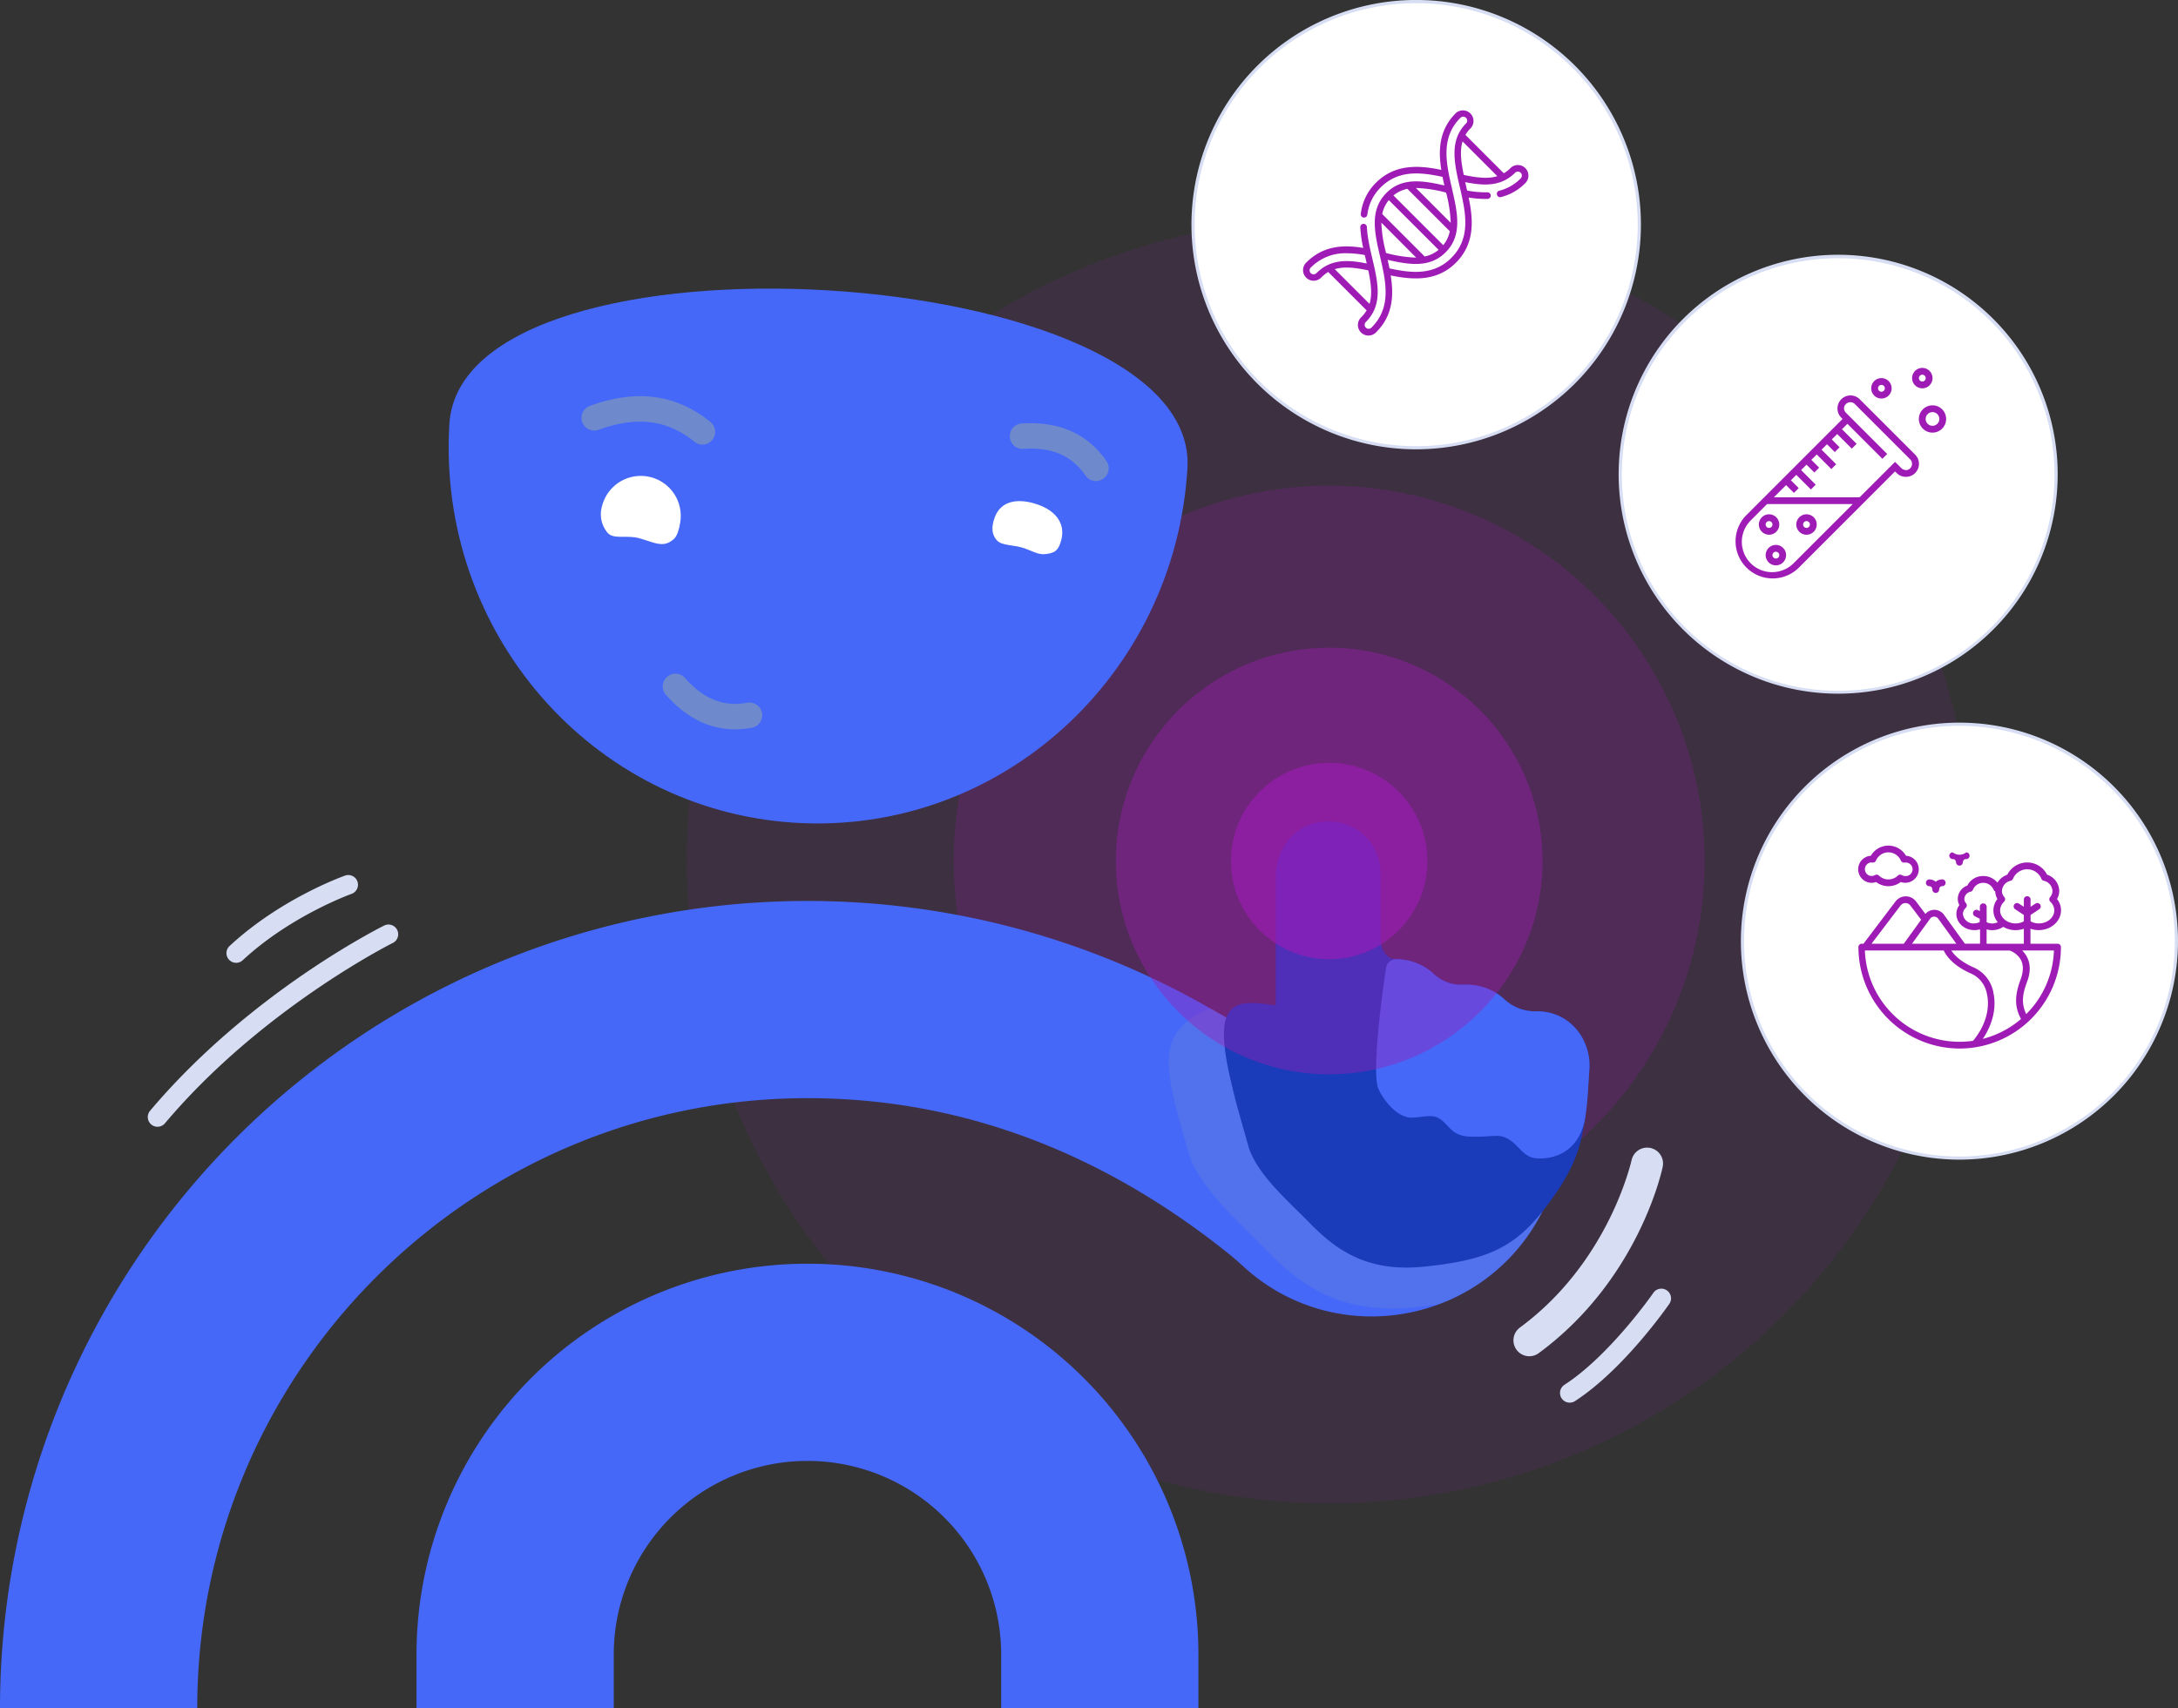 <svg xmlns="http://www.w3.org/2000/svg" viewBox="0 0 684.61 537.08"><rect x="0" y="0" width="684.61" height="537.08" fill="#333333" stroke="none"/><defs><style>.cls-1{isolation:isolate;}.cls-10,.cls-11,.cls-13,.cls-2,.cls-3{fill:#9e1cb5;}.cls-2{opacity:0.1;}.cls-3{opacity:0.2;}.cls-4{fill:#4568f9;}.cls-5{fill:#6e89cc;}.cls-12,.cls-5{mix-blend-mode:multiply;}.cls-6{opacity:0.3;}.cls-7{fill:#1a3bba;}.cls-8{fill:#fff;}.cls-12,.cls-9{fill:#d7def4;}.cls-10{opacity:0.4;}.cls-11{opacity:0.6;}</style></defs><g class="cls-1"><g id="Layer_2" data-name="Layer 2"><g id="Layer_1-2" data-name="Layer 1"><circle class="cls-2" cx="417.8" cy="270.71" r="201.94"></circle><circle class="cls-3" cx="417.8" cy="270.71" r="118.03"></circle><path id="Path_1901" data-name="Path 1901" class="cls-4" d="M250.09,258.69c64.1,3.85,119.24-46.05,123.16-111.44v0c3.92-65.34-228.08-79.25-232-13.91S186,254.78,250,258.69Z"></path><path class="cls-4" d="M419.58,327.39c-15.66,4-22.84-1.06-40.34-11A253.86,253.86,0,0,0,0,537.08H62c0-105.77,86.05-191.81,191.81-191.81,49.19,0,93.25,17.73,131.7,48.36,1.79,1.42,3.51,2.9,5.17,4.42,29.29,27,76.26,18.35,94.17-17.2h0Z"></path><path class="cls-4" d="M192.92,537.08V520.21a60.89,60.89,0,1,1,121.78,0v16.87h62V520.21a122.89,122.89,0,1,0-245.78,0v16.87Z"></path><path class="cls-5" d="M220.8,139.79a3.94,3.94,0,0,1-2.52-.9c-8.53-6.92-18.11-8.12-30.13-3.76a4,4,0,1,1-2.73-7.52c14.72-5.34,27.12-3.68,37.9,5.08a4,4,0,0,1-2.52,7.1Z"></path><path class="cls-5" d="M344.51,151.25a4,4,0,0,1-3.3-1.73c-4.35-6.3-10.56-9-19.53-8.38a4,4,0,0,1-.51-8c11.72-.74,20.68,3.22,26.62,11.82a4,4,0,0,1-3.28,6.28Z"></path><path class="cls-5" d="M231.13,229.32c-8.17,0-15.53-3.67-21.93-11a4,4,0,0,1,6-5.28c5.93,6.76,12.2,9.27,19.74,7.9a4,4,0,0,1,1.43,7.87A29.8,29.8,0,0,1,231.13,229.32Z"></path><g class="cls-6"><path class="cls-5" d="M367.38,333.09c-.23,8,3.37,19.07,6.08,28.86,3.09,11.2,16.08,22.41,24.25,30.74,9.39,9.57,21.8,20.72,46.14,18.39,2.95-.28,5.7-.6,8.3-1a59.55,59.55,0,0,0,32.7-29.26h0l-65.27-53.46c-15.28,3.91-22.49-.83-39.08-10.32C373.68,319.82,367.63,324,367.38,333.09Z"></path></g><path class="cls-7" d="M417.5,258.26c-9.66,0-16.51,7.85-16.51,17.5v40.37c-12.54-1.9-19.92-2.12-14.42,22.32,2,8.91,3.67,14.09,5.77,21.69,2.4,8.7,12.48,17.4,18.83,23.87,7.29,7.43,16.92,16.09,35.82,14.28,19.87-1.9,28.71-5.87,37.86-17.44,4.82-6.1,10-13.58,12.08-22.41a92,92,0,0,0,2.12-14.5l.49-7a20.63,20.63,0,0,0,0-3.85c-1-8.52-7.52-15.12-16.37-15.12h-.44a14.09,14.09,0,0,1-9.88-3.81,17.44,17.44,0,0,0-11.77-4.57c-.35,0-.69,0-1,0a12.43,12.43,0,0,1-9.26-3.25,17.43,17.43,0,0,0-12-4.76c-1.67,0-4.87-1.13-4.87-7.32V281c0-4.45,0-5.48,0-6.51h0a16.17,16.17,0,0,0-16.41-16.21Z"></path><path class="cls-4" d="M499.54,336.93a20.63,20.63,0,0,0,0-3.85c-1-8.52-7.52-15.12-16.37-15.12h-.44a14.09,14.09,0,0,1-9.88-3.81,17.44,17.44,0,0,0-11.77-4.57c-.35,0-.69,0-1,0a12.43,12.43,0,0,1-9.26-3.25,17.43,17.43,0,0,0-12-4.76,3.19,3.19,0,0,0-3.16,2.88c-.49,3-4.79,32.43-2.37,37.93,1.47,3.33,5.73,9,10.37,9,2.9,0,5.84-.95,7.85-.14,3.8,1.52,4.13,5.76,10.08,6.09s8.9-.73,11.23.18c4.73,1.85,5.45,6.53,10.57,6.72,4.59.18,12.57-1.55,14.8-12.17q.63-4,.91-8.12Z"></path><path id="Path_1904" data-name="Path 1904" class="cls-8" d="M213.64,165.32c-.67,2.64-1,3.74-2.87,4.93-2.82,1.83-5.68.12-9.75-1s-8.15.41-10-1.7a9,9,0,0,1-1.77-8.47,12.56,12.56,0,0,1,24.34,6.22Z"></path><path id="Path_1904-2" data-name="Path 1904" class="cls-8" d="M333.28,170.82c-.81,2.26-1.74,2.84-3.63,3.24-2.86.6-3.95-.3-7.43-1.6s-7.18-.74-8.86-2.56-1.78-4.2-.72-7.14c2.06-5.77,8-6.12,13.75-4.06s8.95,6.35,6.89,12.12Z"></path><path class="cls-9" d="M49.54,354.26a3,3,0,0,1-2-.72,3.06,3.06,0,0,1-.37-4.3C78.3,312.34,119,291.89,120.75,291a3.05,3.05,0,0,1,2.72,5.47c-.41.2-41.35,20.77-71.59,56.67A3.06,3.06,0,0,1,49.54,354.26Z"></path><path class="cls-9" d="M74.24,302.72a3.05,3.05,0,0,1-2.08-5.29c16.06-14.91,35.58-21.88,36.4-22.17a3.05,3.05,0,0,1,2,5.76c-.19.07-19.17,6.86-34.27,20.89A3.08,3.08,0,0,1,74.24,302.72Z"></path><circle class="cls-10" cx="417.8" cy="270.71" r="67.06"></circle><circle class="cls-11" cx="417.8" cy="270.71" r="30.88"></circle><path class="cls-12" d="M480.36,426.4a5,5,0,0,1-2.62-9c28.06-20.64,35-52.28,35.11-52.6a5,5,0,0,1,9.79,2.05c-.3,1.45-7.74,35.63-39,58.61A5,5,0,0,1,480.36,426.4Z"></path><path class="cls-12" d="M493.21,441a3.05,3.05,0,0,1-1.45-5.61c14.23-9.22,27.69-28.55,27.83-28.74a3.05,3.05,0,1,1,5,3.47c-.58.83-14.29,20.52-29.53,30.4A3.09,3.09,0,0,1,493.21,441Z"></path><circle class="cls-8" cx="577.79" cy="149.15" r="68.45"></circle><path class="cls-9" d="M577.79,218.1a69,69,0,1,1,69-68.95A69,69,0,0,1,577.79,218.1Zm0-136.91a68,68,0,1,0,68,68A68,68,0,0,0,577.79,81.19Z"></path><path class="cls-13" d="M584.47,125.43a4.1,4.1,0,0,0-5.79,5.8l.49.49-30.39,30.4a11.67,11.67,0,0,0,16.5,16.5l30.39-30.4.5.5a4,4,0,0,0,2.9,1.2,4.09,4.09,0,0,0,2.9-7Zm-20.7,51.67a9.52,9.52,0,1,1-13.47-13.47l5.14-5.15h26.95Zm35.3-29.32a2,2,0,0,1-1.39-.57l-2-2-11.14,11.14H557.58l3.84-3.83,2.46,2.45,1.51-1.51L562.93,151l1.7-1.7,4.6,4.6,1.51-1.51-4.59-4.6,1.69-1.7,2.46,2.46,1.51-1.52-2.45-2.45,1.69-1.7,4.6,4.6,1.51-1.52-4.59-4.59,1.7-1.7,2.45,2.46,1.51-1.52-2.45-2.45,1.7-1.7,4.59,4.59,1.52-1.51-4.6-4.59,1.7-1.7,11,11,1.51-1.52-13-13a1.94,1.94,0,0,1-.57-1.38A2,2,0,0,1,583,127l17.49,17.49a2,2,0,0,1-1.38,3.34Z"></path><path class="cls-13" d="M607.45,127.44a4.29,4.29,0,1,0,4.28,4.28,4.28,4.28,0,0,0-4.28-4.28Zm0,6.43a2.15,2.15,0,1,1,2.14-2.15,2.14,2.14,0,0,1-2.14,2.15Z"></path><path class="cls-13" d="M591.39,125.3a3.21,3.21,0,1,0-3.21-3.21,3.21,3.21,0,0,0,3.21,3.21Zm0-4.28a1.07,1.07,0,1,1-1.07,1.07,1.07,1.07,0,0,1,1.07-1.07Z"></path><path class="cls-13" d="M604.24,122.09a3.21,3.21,0,1,0-3.21-3.21,3.21,3.21,0,0,0,3.21,3.21Zm0-4.28a1.07,1.07,0,1,1-1.07,1.07,1.07,1.07,0,0,1,1.07-1.07Z"></path><path class="cls-13" d="M559.28,164.91a3.21,3.21,0,1,0-3.21,3.21,3.21,3.21,0,0,0,3.21-3.21Zm-4.28,0a1.07,1.07,0,1,1,1.07,1.07,1.07,1.07,0,0,1-1.07-1.07Z"></path><path class="cls-13" d="M567.84,161.7a3.21,3.21,0,1,0,3.21,3.21,3.21,3.21,0,0,0-3.21-3.21Zm0,4.28a1.07,1.07,0,1,1,1.07-1.07,1.07,1.07,0,0,1-1.07,1.07Z"></path><path class="cls-13" d="M558.21,171.33a3.21,3.21,0,1,0,3.21,3.21,3.21,3.21,0,0,0-3.21-3.21Zm0,4.28a1.07,1.07,0,1,1,1.07-1.07,1.07,1.07,0,0,1-1.07,1.07Z"></path><circle class="cls-8" cx="615.91" cy="295.91" r="68.19"></circle><path class="cls-9" d="M615.91,364.6a68.7,68.7,0,1,1,68.7-68.69A68.78,68.78,0,0,1,615.91,364.6Zm0-136.39a67.7,67.7,0,1,0,67.7,67.7A67.77,67.77,0,0,0,615.91,228.21Z"></path><path class="cls-13" d="M588.27,277.57a4.17,4.17,0,0,0,1.44-.26,6.35,6.35,0,0,0,7.75,0,4.25,4.25,0,1,0,1.65-8.25,6.38,6.38,0,0,0-11.05,0,4.26,4.26,0,0,0,.21,8.51Zm0-6.38a1.31,1.31,0,0,1,.28,0,1.06,1.06,0,0,0,1.13-.63,4.25,4.25,0,0,1,7.81,0,1.06,1.06,0,0,0,1.13.63,1.31,1.31,0,0,1,.28,0,2.13,2.13,0,1,1,0,4.25,2.1,2.1,0,0,1-1.07-.29,1.06,1.06,0,0,0-1.28.15,4.26,4.26,0,0,1-5.93,0,1.06,1.06,0,0,0-1.28-.15,2.13,2.13,0,1,1-1.07-4Z"></path><path class="cls-13" d="M613.79,270.12a.87.87,0,0,1,.89.44,1.52,1.52,0,0,1,.17.63,1.07,1.07,0,0,0,2.13,0,1.56,1.56,0,0,1,.17-.64.87.87,0,0,1,.89-.44,1.06,1.06,0,1,0,0-2.12,3.42,3.42,0,0,1-4.25,0,1.06,1.06,0,1,0,0,2.12Z"></path><path class="cls-13" d="M608.47,277.25a3.06,3.06,0,0,0-2.13-.75,1.07,1.07,0,0,0,0,2.13c.58,0,.78.22.89.43a1.75,1.75,0,0,1,.18.63,1.06,1.06,0,1,0,2.12,0,1.8,1.8,0,0,1,.18-.64.88.88,0,0,1,.89-.43,1.07,1.07,0,0,0,0-2.13,3.08,3.08,0,0,0-2.13.75Z"></path><path class="cls-13" d="M615.91,329.67a31.9,31.9,0,0,0,31.9-31.9,1.05,1.05,0,0,0-1.06-1.06h-8.51V292a8,8,0,0,0,2.6.44c3.85,0,7-2.79,7-6.21a5.72,5.72,0,0,0-1.26-3.58,5,5,0,0,0,.7-2.56,5.48,5.48,0,0,0-3.82-5.08,7,7,0,0,0-12.5,0,5.89,5.89,0,0,0-3.11,2.51,5.66,5.66,0,0,0-4.46-2.09,5.48,5.48,0,0,0-5,3,4.49,4.49,0,0,0-3,4.14,4.09,4.09,0,0,0,.5,2,4.65,4.65,0,0,0-.94,2.8c0,2.8,2.54,5.07,5.66,5.07a6.22,6.22,0,0,0,1.78-.25v4.51h-4.77l-6.6-9.13a3.7,3.7,0,0,0-5.8-.21l-3-4a4.05,4.05,0,0,0-6.36,0l-10.11,13.35h-.53a1.05,1.05,0,0,0-1.06,1.06,31.9,31.9,0,0,0,31.89,31.9ZM626.58,312a10.77,10.77,0,0,0-6-7.75c-4.29-1.83-6.31-4-7.22-5.4h18.32a6.62,6.62,0,0,1,3.58,3c.82,1.65.77,3.72-.15,6.17-1.89,5.05-1.87,8.6.15,12.36a29.57,29.57,0,0,1-12,6.24c3.15-4.65,4.38-10,3.29-14.65ZM637,318.82l-.07.07c-1.67-3.45-1.18-6.39.21-10.12,1.14-3,1.16-5.68,0-7.88a7.73,7.73,0,0,0-1.53-2.06h10a29.57,29.57,0,0,1-8.7,20Zm-7.06-35.31a1.07,1.07,0,0,0,.08-1.46,2.93,2.93,0,0,1-.75-1.95,3.46,3.46,0,0,1,2.78-3.19,1.09,1.09,0,0,0,.74-.72,4.83,4.83,0,0,1,8.84,0,1.09,1.09,0,0,0,.74.72,3.45,3.45,0,0,1,2.78,3.19,3,3,0,0,1-.74,1.95,1.06,1.06,0,0,0,.07,1.46,3.76,3.76,0,0,1,1.24,2.73c0,2.25-2.18,4.09-4.85,4.09a5.48,5.48,0,0,1-2.6-.65v-2l2.72-1.81a1.05,1.05,0,0,0,.29-1.47,1.06,1.06,0,0,0-1.47-.3l-1.54,1v-2.27a1.06,1.06,0,0,0-2.12,0v2.27l-1.54-1a1.12,1.12,0,0,0-.8-.16,1.08,1.08,0,0,0-.84,1.26,1.1,1.1,0,0,0,.46.67l2.72,1.81v2a5.48,5.48,0,0,1-2.6.65c-2.67,0-4.85-1.84-4.85-4.09a3.79,3.79,0,0,1,1.24-2.73Zm-9.4,6.82a3.29,3.29,0,0,1-3.53-2.95,2.65,2.65,0,0,1,.88-1.94,1.06,1.06,0,0,0,.08-1.47,2.06,2.06,0,0,1-.52-1.36,2.46,2.46,0,0,1,2-2.26,1.06,1.06,0,0,0,.74-.71,3.52,3.52,0,0,1,6.42,0,1.06,1.06,0,0,0,.55.64,5.09,5.09,0,0,0,.69,2.38,5.68,5.68,0,0,0,.12,7.29,4.1,4.1,0,0,1-3.51,0V285a1.07,1.07,0,0,0-2.13,0v1.47l-.58-.3a1.07,1.07,0,0,0-1,1.91l1.53.77v1.06a4,4,0,0,1-1.78.41Zm3.91,1.87a6.33,6.33,0,0,0,1.78.25,6.07,6.07,0,0,0,3.45-1.05,7.43,7.43,0,0,0,3.87,1.05,7.93,7.93,0,0,0,2.6-.44v4.7h-11.7Zm-16.48-4a1.51,1.51,0,0,1,1.25.62l5.71,7.89H601l5.71-7.89a1.5,1.5,0,0,1,1.25-.62Zm-10.52-3.56a1.94,1.94,0,0,1,3,0l3.42,4.53-5.45,7.54H588.28Zm13.52,14.19c.69,1.5,2.83,4.8,8.81,7.36a8.65,8.65,0,0,1,4.76,6.27c1.09,4.72-.54,10.22-4.35,14.78a30.15,30.15,0,0,1-4.25.3,29.77,29.77,0,0,1-29.75-28.71Z"></path><circle class="cls-8" cx="445.15" cy="70.63" r="70.13"></circle><path class="cls-9" d="M445.15,141.27a70.64,70.64,0,1,1,70.64-70.64A70.71,70.71,0,0,1,445.15,141.27ZM445.15,1a69.64,69.64,0,1,0,69.64,69.63A69.71,69.71,0,0,0,445.15,1Z"></path><path class="cls-13" d="M474.82,52.82a10.78,10.78,0,0,1-2.13,1.66L460.63,42.42a10.16,10.16,0,0,1,1.66-2.13,3.33,3.33,0,0,0-4.7-4.71c-5.41,5.4-5.48,11.93-4.54,17.83-6.86-1.42-14.45-2-20.5,4a16.33,16.33,0,0,0-4.81,9.83,1,1,0,0,0,.89,1.16,1.05,1.05,0,0,0,1.17-.9A14.42,14.42,0,0,1,434,58.91c5.58-5.57,12.62-4.77,19.43-3.3.2,1,.38,1.82.58,2.7-6.76-1.54-13.31-2.63-18.25,2.38-11,11.06,7.72,29.92-4.62,42.26a1.25,1.25,0,1,1-1.77-1.76c7.82-7.83.83-19.08.28-29.84a1,1,0,1,0-2.07.11,42.64,42.64,0,0,0,.91,6.49c-5.9-1-12.42-.87-17.82,4.53a3.33,3.33,0,1,0,4.7,4.71,10.84,10.84,0,0,1,2.13-1.67l12.07,12.07a10.84,10.84,0,0,1-1.67,2.13,3.33,3.33,0,1,0,4.71,4.7c5.4-5.4,5.48-11.93,4.53-17.82,7.83,1.61,14.83,1.63,20.5-4,6.06-6.06,5.45-13.64,4-20.5a32,32,0,0,0,5.94.44,1,1,0,1,0-.06-2.08,31,31,0,0,1-6.36-.55c-.2-.88-.39-1.7-.61-2.65,5.76,1.16,11.24,1.5,15.68-2.94a1.27,1.27,0,0,1,1.77,0,1.25,1.25,0,0,1,0,1.77,14.18,14.18,0,0,1-6.71,3.86,1,1,0,0,0-.75,1.26,1,1,0,0,0,1.26.75,16.1,16.1,0,0,0,7.66-4.4,3.32,3.32,0,1,0-4.7-4.7Zm-60.9,32.9A1.25,1.25,0,1,1,412.15,84a15.13,15.13,0,0,1,11.23-4.37,31.57,31.57,0,0,1,5.61.56c.2.87.4,1.72.61,2.65-5.76-1.16-11.24-1.5-15.68,2.93Zm5.64-1.09c2.82-.87,6.19-.54,10.54.38.92,4.35,1.25,7.72.38,10.54Zm16.1-5.18A42.22,42.22,0,0,1,434.2,70l10.95,11a42.22,42.22,0,0,1-9.49-1.46Zm12.16,1.19L434.47,67.29a10,10,0,0,1,2.08-4.37l15.64,15.63a9.89,9.89,0,0,1-4.37,2.09Zm5.84-3.55L438,61.45a10,10,0,0,1,4.38-2.08l13.34,13.34a10,10,0,0,1-2.08,4.38Zm.89-16.53A42.13,42.13,0,0,1,456,70.05L445.06,59.1a41.11,41.11,0,0,1,9.49,1.46Zm1.64,20.53c-5.57,5.58-12.62,4.78-19.43,3.3-.15-.73-.31-1.48-.58-2.69,6.85,1.56,13.26,2.6,18.24-2.38,11-11-7.64-30,4.63-42.27a1.25,1.25,0,0,1,1.77,1.77c-11,11,7.71,29.93-4.63,42.27ZM460.11,55c-.92-4.35-1.25-7.72-.38-10.53l10.92,10.92c-2.82.87-6.18.54-10.54-.39Z"></path></g></g></g></svg>